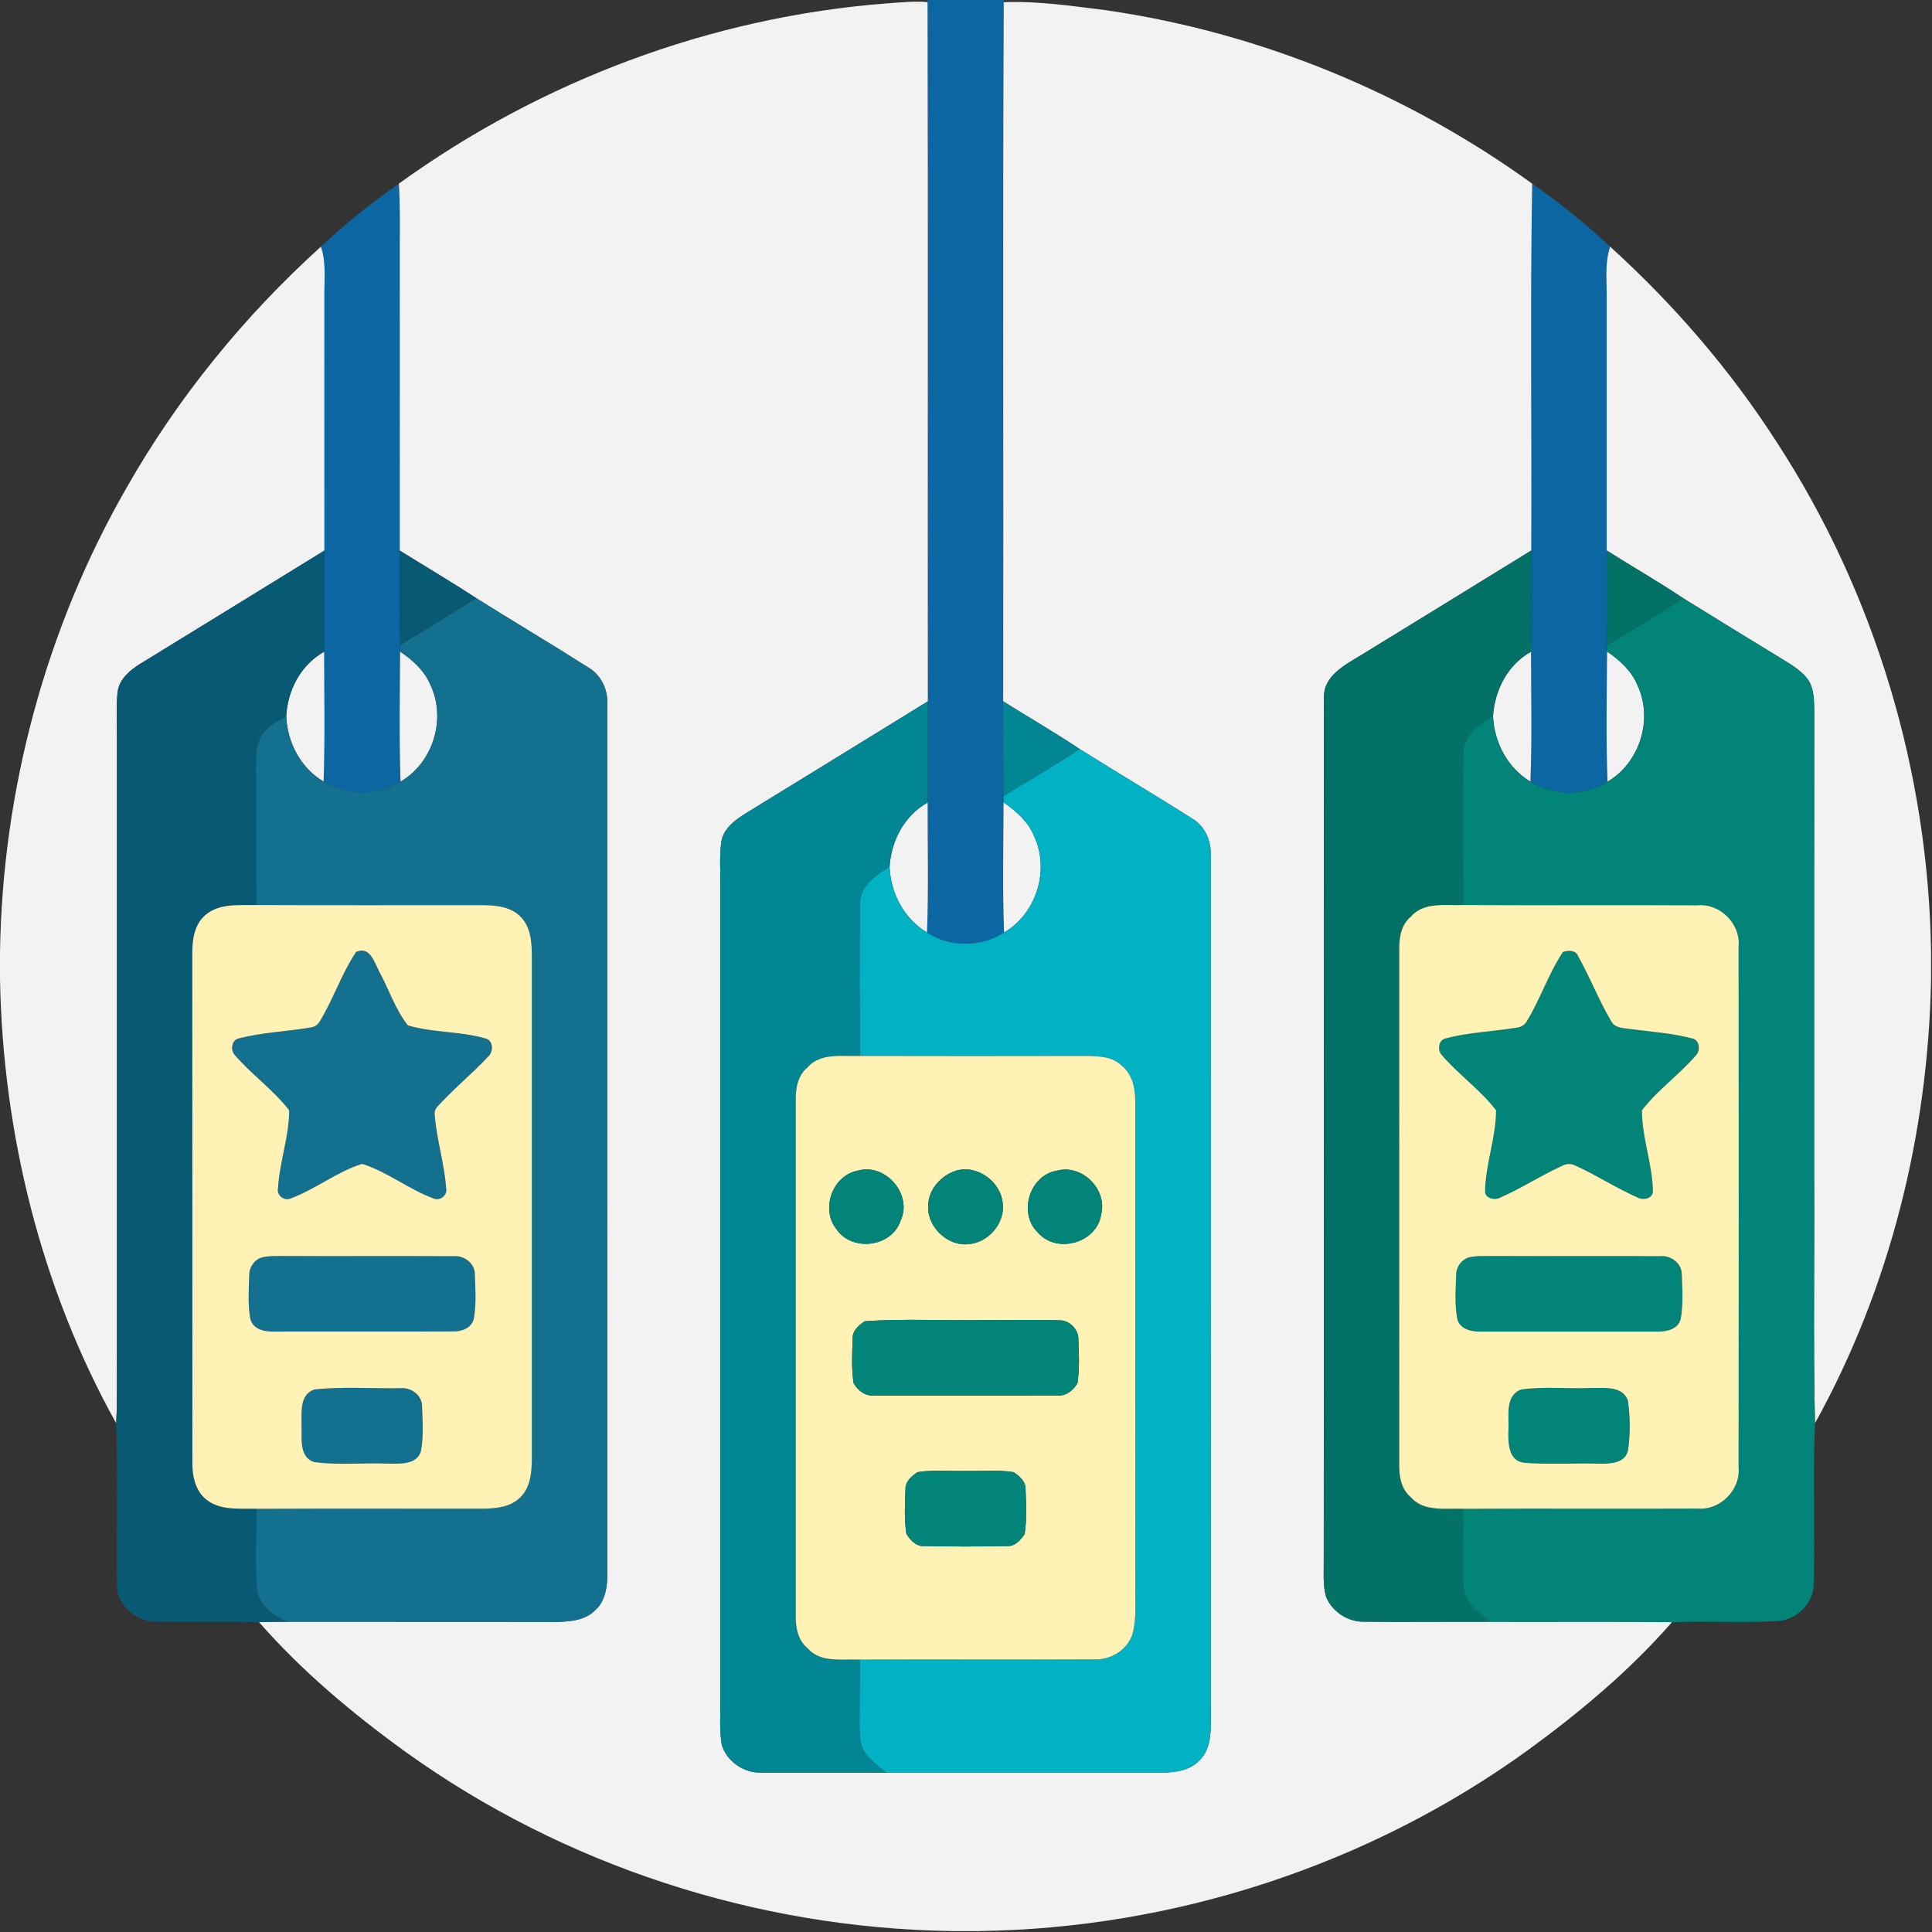 <svg width="683" height="683" viewBox="0 0 683 683" fill="none" xmlns="http://www.w3.org/2000/svg">
<rect x="0" y="0" width="683" height="683" fill="#333333" stroke="none"/>
<g clip-path="url(#clip0_143_39)">
<path d="M327.893 0H354.867L354.84 0.76C354.427 83.147 354.8 165.547 354.64 247.933C354.707 259.107 354.573 270.28 354.76 281.44C354.76 282 354.773 283.093 354.773 283.653C354.707 298.987 354.387 314.333 354.947 329.667C346.933 334.947 335.72 334.947 327.72 329.667C328.293 314.36 327.907 299.027 327.947 283.707C328.067 271.773 327.947 259.853 328.013 247.933C327.92 165.533 328.133 83.133 327.907 0.747L327.893 0Z" fill="#0C66A2"/>
<path d="M113.453 87.2C122.093 79.133 131.293 71.653 141 64.933C141.427 71.72 141.373 78.533 141.333 85.333C141.32 121.773 141.347 158.213 141.32 194.64C141.373 205.813 141.24 216.973 141.427 228.133C141.427 228.693 141.44 229.787 141.44 230.333C141.36 245.653 141.067 261 141.6 276.32C133.467 281.373 122.533 281.36 114.4 276.32C114.933 261.013 114.613 245.693 114.587 230.387C114.747 218.467 114.627 206.56 114.68 194.64C114.653 164.867 114.667 135.093 114.667 105.333C114.573 99.28 115.44 93.053 113.453 87.2Z" fill="#0C66A2"/>
<path d="M541.667 64.933C551.373 71.653 560.573 79.147 569.213 87.2C567.227 93.053 568.08 99.28 568 105.32C568 135.08 568 164.853 568 194.613C568.027 205.773 567.893 216.947 568.107 228.12C568.12 228.667 568.12 229.773 568.133 230.32C568.04 245.653 567.707 261 568.293 276.333C560.2 281.48 549.133 281.467 541.04 276.333C541.64 261.027 541.267 245.707 541.253 230.387C541.413 218.467 541.307 206.533 541.333 194.613C541.547 151.387 540.907 108.147 541.667 64.933Z" fill="#0C66A2"/>
<path d="M141 64.933C191.267 28.573 251.467 5.987 313.373 1.213C318.2 0.867 323.053 0.32 327.907 0.747C328.133 83.133 327.92 165.533 328.013 247.933C306.547 261.16 285.067 274.387 263.573 287.573C259.827 289.893 255.773 292.893 255 297.547C254.28 302.773 254.733 308.067 254.667 313.333C254.667 408.893 254.68 504.44 254.667 600C254.76 605.627 254.2 611.32 255.173 616.893C256.973 622.773 263.107 626.907 269.227 626.64C283.947 626.76 298.68 626.6 313.4 626.667C345.387 626.693 377.387 626.627 409.373 626.693C414.4 626.653 420.093 626.347 423.827 622.507C427.467 619.187 428.04 614.027 428.027 609.4C427.96 507.12 428.027 404.853 428 302.587C428.28 297.32 426 292 421.333 289.293C408.227 280.987 394.853 273.067 381.707 264.813C372.867 258.893 363.64 253.6 354.64 247.933C354.8 165.547 354.427 83.147 354.84 0.76C367 0.32 379.133 2.133 391.173 3.64C445.333 11.507 497.333 32.893 541.667 64.933C540.907 108.147 541.547 151.387 541.333 194.613C521.24 206.973 501.173 219.373 481.04 231.68C475.413 235.093 467.867 238.947 468.053 246.6C467.893 347.947 468.08 449.307 467.973 550.667C468.067 555.28 467.533 560.04 468.8 564.547C471.053 569.893 476.733 573.56 482.56 573.293C497.28 573.44 512 573.267 526.72 573.32C548.173 573.413 569.627 573.173 591.08 573.467C576.093 590.627 558.453 605.373 540.067 618.773C483.96 659.32 415.227 681.747 346.04 682.667H336.64C267.773 681.733 199.347 659.547 143.387 619.333C124.68 605.8 106.773 590.84 91.547 573.427C94.867 573.373 98.173 573.293 101.493 573.32C133.013 573.373 164.533 573.28 196.04 573.373C201.08 573.347 206.747 572.973 210.493 569.173C214.107 565.853 214.733 560.707 214.693 556.067C214.627 453.8 214.693 351.52 214.667 249.24C215 243.96 212.64 238.707 208 235.987C194.92 227.653 181.56 219.747 168.413 211.493C159.52 205.653 150.347 200.28 141.32 194.64C141.347 158.213 141.32 121.773 141.333 85.333C141.373 78.533 141.427 71.72 141 64.933Z" fill="#F2F2F2"/>
<path d="M44.653 172.6C62.773 140.653 86.24 111.813 113.453 87.2C115.44 93.053 114.573 99.28 114.667 105.333C114.667 135.093 114.653 164.867 114.68 194.64C92.92 208.027 71.187 221.427 49.413 234.773C45.96 236.973 42.387 239.92 41.64 244.2C41.013 248.987 41.387 253.84 41.333 258.667C41.347 332 41.333 405.333 41.333 478.667C41.307 486.827 41.493 495 41.08 503.173C14.48 455.347 0.987 400.64 0 346.04V336.627C0.88 279.36 16.12 222.307 44.653 172.6Z" fill="#F2F2F2"/>
<path d="M568 105.32C568.08 99.28 567.227 93.053 569.213 87.2C591.627 107.507 611.547 130.6 627.933 156.04C662.8 209.467 681.747 272.88 682.667 336.627V346.04C681.693 400.64 668.173 455.293 641.627 503.147C640.96 473.667 641.52 444.16 641.333 414.667C641.347 359.987 641.293 305.293 641.373 250.6C641.253 246.92 641.213 242.88 638.853 239.84C636.253 236.533 632.44 234.533 628.947 232.333C617.627 225.413 606.307 218.48 595.04 211.48C586.2 205.573 576.973 200.28 568 194.613C568 164.853 568 135.08 568 105.32Z" fill="#F2F2F2"/>
<path d="M101.2 253.16C101.653 243.933 106.4 234.973 114.587 230.387C114.613 245.693 114.933 261.013 114.4 276.32C106.293 271.493 101.533 262.493 101.2 253.16Z" fill="#F2F2F2"/>
<path d="M141.44 230.333C145.933 233.373 150.16 237.16 152.24 242.307C157.827 254.28 153.053 269.68 141.6 276.32C141.067 261 141.36 245.653 141.44 230.333Z" fill="#F2F2F2"/>
<path d="M527.813 253.133C528.413 243.933 533.013 234.947 541.253 230.387C541.267 245.707 541.64 261.027 541.04 276.333C532.933 271.453 528.213 262.467 527.813 253.133Z" fill="#F2F2F2"/>
<path d="M568.133 230.32C572.587 233.4 576.827 237.147 578.907 242.307C584.507 254.28 579.707 269.64 568.293 276.333C567.707 261 568.04 245.653 568.133 230.32Z" fill="#F2F2F2"/>
<path d="M314.48 306.453C315.053 297.24 319.707 288.253 327.947 283.707C327.907 299.027 328.293 314.36 327.72 329.667C319.613 324.8 314.867 315.813 314.48 306.453Z" fill="#F2F2F2"/>
<path d="M354.773 283.653C359.24 286.72 363.507 290.467 365.587 295.627C371.173 307.627 366.387 323 354.947 329.667C354.387 314.333 354.707 298.987 354.773 283.653Z" fill="#F2F2F2"/>
<path d="M49.413 234.773C71.187 221.427 92.92 208.027 114.68 194.64C114.627 206.56 114.747 218.467 114.587 230.387C106.4 234.973 101.653 243.933 101.2 253.16C97.96 255.133 94.267 256.893 92.293 260.32C90.28 263.84 90.573 268.067 90.48 271.987C90.653 287.973 90.4 303.96 90.653 319.947C84.627 320.093 77.693 319.2 72.72 323.387C68.653 326.72 67.947 332.32 67.973 337.253C68.04 397.293 67.973 457.347 68.013 517.4C68 522.24 69.267 527.64 73.493 530.547C78.467 534.067 84.907 533.213 90.653 533.387C90.667 542.68 90.147 552.013 90.787 561.293C91.187 567.227 96.533 571.067 101.493 573.32C98.173 573.293 94.867 573.373 91.547 573.427C79.667 573.2 67.773 573.44 55.893 573.32C48.667 573.72 41.04 567.68 41.36 560.12C41.107 541.133 41.693 522.147 41.08 503.173C41.493 495 41.307 486.827 41.333 478.667C41.333 405.333 41.347 332 41.333 258.667C41.387 253.84 41.013 248.987 41.64 244.2C42.387 239.92 45.96 236.973 49.413 234.773Z" fill="#085A74"/>
<path d="M141.32 194.64C150.347 200.28 159.52 205.653 168.413 211.493C159.427 217.067 150.44 222.627 141.427 228.133C141.24 216.973 141.373 205.813 141.32 194.64Z" fill="#085A74"/>
<path d="M481.04 231.68C501.173 219.373 521.24 206.973 541.333 194.613C541.307 206.533 541.413 218.467 541.253 230.387C533.013 234.947 528.413 243.933 527.813 253.133C522.813 256.067 517.16 260.173 517.28 266.653C517.04 284.413 517.16 302.187 517.28 319.947C511.027 320.213 503.347 318.72 498.733 324.08C495.253 326.987 494.56 331.64 494.667 335.92C494.667 396.413 494.68 456.92 494.653 517.413C494.56 521.68 495.253 526.347 498.733 529.267C503.36 534.6 511.027 533.12 517.28 533.387C517.187 540.933 517.107 548.48 517.133 556.027C517.293 559.453 517.107 563.24 519.147 566.213C521.16 569.067 524.027 571.147 526.72 573.32C512 573.267 497.28 573.44 482.56 573.293C476.733 573.56 471.053 569.893 468.8 564.547C467.533 560.04 468.067 555.28 467.973 550.667C468.08 449.307 467.893 347.947 468.053 246.6C467.867 238.947 475.413 235.093 481.04 231.68Z" fill="#037166"/>
<path d="M568 194.613C576.973 200.28 586.2 205.573 595.04 211.48C586.24 217.32 577.093 222.573 568.107 228.12C567.893 216.947 568.027 205.773 568 194.613Z" fill="#037166"/>
<path d="M141.427 228.133C150.44 222.627 159.427 217.067 168.413 211.493C181.56 219.747 194.92 227.653 208 235.987C212.64 238.707 215 243.96 214.667 249.24C214.693 351.52 214.627 453.8 214.693 556.067C214.733 560.707 214.107 565.853 210.493 569.173C206.747 572.973 201.08 573.347 196.04 573.373C164.533 573.28 133.013 573.373 101.493 573.32C96.533 571.067 91.187 567.227 90.787 561.293C90.147 552.013 90.667 542.68 90.653 533.387C117.347 533.267 144.053 533.36 170.747 533.347C175.373 533.293 180.547 532.8 183.973 529.307C187.467 525.88 187.973 520.707 188.013 516.08C187.987 456.48 187.987 396.867 188.013 337.267C187.973 332.627 187.467 327.453 183.973 324.027C180.547 320.533 175.373 320.027 170.747 319.987C144.053 319.973 117.347 320.053 90.653 319.947C90.4 303.96 90.653 287.973 90.48 271.987C90.573 268.067 90.28 263.84 92.293 260.32C94.267 256.893 97.96 255.133 101.2 253.16C101.533 262.493 106.293 271.493 114.4 276.32C122.533 281.36 133.467 281.373 141.6 276.32C153.053 269.68 157.827 254.28 152.24 242.307C150.16 237.16 145.933 233.373 141.44 230.333C141.44 229.787 141.427 228.693 141.427 228.133Z" fill="#13718F"/>
<path d="M125.88 336.533C130.72 334.32 132.36 340.16 134.04 343.4C137.48 349.72 139.733 356.84 144.2 362.493C153 365.12 162.627 364.533 171.52 367.08C174.56 367.72 174.533 371.987 172.44 373.68C166.827 379.653 160.44 384.853 154.92 390.907C153.84 391.933 153.453 393.173 153.747 394.653C154.427 403.213 157.133 411.493 157.72 420.053C158.253 422.48 155.76 424.533 153.48 423.76C144.6 420.533 137 414.28 128 411.44C119 414.28 111.4 420.52 102.533 423.76C100.24 424.533 97.733 422.48 98.28 420.053C98.813 410.773 102.227 401.827 102.227 392.52C96.613 385.2 88.84 379.84 82.88 372.827C81.4 371.067 81.92 367.547 84.48 367.08C92.867 364.92 101.613 364.667 110.12 363.173C111.4 362.92 112.373 362.227 113.04 361.093C117.84 353.187 120.76 344.213 125.88 336.533Z" fill="#13718F"/>
<path d="M92.427 444.547C94.893 443.933 97.466 444.053 100 444.013C120.027 444.133 140.067 443.96 160.093 444.093C163.947 443.667 167.987 446.547 167.88 450.64C168.04 455.84 168.453 461.16 167.48 466.307C166.653 469.533 163.107 470.813 160.08 470.693C139.147 470.787 118.213 470.68 97.28 470.733C93.893 470.893 89.507 470.12 88.507 466.307C87.546 461.147 87.947 455.84 88.12 450.627C88.106 447.96 89.906 445.413 92.427 444.547Z" fill="#13718F"/>
<path d="M111.107 491.214C121.133 490.12 131.333 490.92 141.427 490.76C145.28 490.334 149.307 493.227 149.213 497.294C149.387 502.507 149.773 507.827 148.813 512.974C147.4 517.907 141.387 517.427 137.333 517.427C128.573 517.027 119.693 518.08 111 516.854C105.627 515.08 106.787 508.4 106.6 504C106.68 499.534 105.76 493.054 111.107 491.214Z" fill="#13718F"/>
<path d="M568.107 228.12C577.093 222.573 586.24 217.32 595.04 211.48C606.307 218.48 617.627 225.413 628.947 232.333C632.44 234.533 636.253 236.533 638.853 239.84C641.213 242.88 641.253 246.92 641.373 250.6C641.293 305.293 641.347 359.987 641.333 414.667C641.52 444.16 640.96 473.667 641.627 503.147C640.84 522.107 641.733 541.133 641.187 560.107C641.107 567.027 634.893 572.827 628.12 573.107C615.787 573.72 603.427 573.04 591.08 573.467C569.627 573.173 548.173 573.413 526.72 573.32C524.027 571.147 521.16 569.067 519.147 566.213C517.107 563.24 517.293 559.453 517.133 556.027C517.107 548.48 517.187 540.933 517.28 533.387C544.893 533.24 572.52 533.427 600.133 533.307C608.053 534.04 615.36 526.72 614.627 518.8C614.693 457.387 614.693 395.96 614.627 334.533C615.373 326.613 608.053 319.293 600.133 320.04C572.52 319.907 544.893 320.093 517.28 319.947C517.16 302.187 517.04 284.413 517.28 266.653C517.16 260.173 522.813 256.067 527.813 253.133C528.213 262.467 532.933 271.453 541.04 276.333C549.133 281.467 560.2 281.48 568.293 276.333C579.707 269.64 584.507 254.28 578.907 242.307C576.827 237.147 572.587 233.4 568.133 230.32C568.12 229.773 568.12 228.667 568.107 228.12Z" fill="#028478"/>
<path d="M552.547 336.533C554.427 335.88 557.147 335.84 557.933 338.093C562.133 345.587 565.253 353.68 569.627 361.093C570.827 363.373 573.627 363.4 575.853 363.72C583.307 364.733 590.893 365.173 598.173 367.093C600.733 367.547 601.227 371.053 599.773 372.827C593.813 379.84 586.04 385.2 580.453 392.52C580.44 402.24 584.227 411.587 584.333 421.307C584.187 423.68 580.96 424.387 579.147 423.453C571.56 420.133 564.587 415.547 557.053 412.107C555.453 411.293 553.867 411.293 552.28 412.12C544.747 415.547 537.773 420.133 530.187 423.453C528.373 424.387 525.107 423.68 525 421.307C525.107 411.587 528.88 402.227 528.893 392.507C523.28 385.2 515.52 379.827 509.56 372.827C508.107 371.04 508.573 367.56 511.147 367.08C519.52 364.88 528.28 364.68 536.787 363.187C538.067 362.92 539.04 362.227 539.72 361.093C544.533 353.2 547.413 344.213 552.547 336.533Z" fill="#028478"/>
<path d="M519.093 444.547C522 443.867 525.027 444.067 528 444.013C547.587 444.133 567.173 443.947 586.747 444.093C590.6 443.68 594.627 446.547 594.547 450.627C594.733 455.84 595.107 461.147 594.147 466.307C593.173 470.133 588.747 470.88 585.387 470.733C564.907 470.72 544.427 470.72 523.947 470.733C520.56 470.88 516.173 470.133 515.187 466.307C514.213 461.16 514.6 455.84 514.787 450.627C514.76 447.947 516.587 445.44 519.093 444.547Z" fill="#028478"/>
<path d="M537.773 491.213C546 490.067 554.373 491.04 562.667 490.68C567.12 490.76 573.547 489.8 575.493 495.08C576.347 500.96 576.373 507.093 575.493 512.973C574.307 517.373 569.067 517.507 565.36 517.427C556.493 517.187 547.6 517.8 538.76 517.107C533.067 516.413 533.12 509.707 533.267 505.347C533.507 500.533 531.973 493.347 537.773 491.213Z" fill="#028478"/>
<path d="M263.573 287.573C285.067 274.387 306.547 261.16 328.013 247.933C327.947 259.853 328.067 271.773 327.947 283.707C319.707 288.253 315.053 297.24 314.48 306.453C309.52 309.4 303.773 313.467 303.987 319.947C303.813 337.72 303.92 355.507 303.973 373.293C297.72 373.56 290.027 372.027 285.413 377.4C281.907 380.307 281.213 384.973 281.32 389.253C281.333 449.747 281.347 510.24 281.32 570.733C281.227 575.013 281.907 579.68 285.4 582.587C290.013 587.973 297.707 586.44 303.973 586.707C303.92 594.267 303.88 601.813 303.853 609.36C304 612.787 303.72 616.587 305.787 619.547C307.813 622.413 310.693 624.48 313.4 626.667C298.68 626.6 283.947 626.76 269.227 626.64C263.107 626.907 256.973 622.773 255.173 616.893C254.2 611.32 254.76 605.627 254.667 600C254.68 504.44 254.667 408.893 254.667 313.333C254.733 308.067 254.28 302.773 255 297.547C255.773 292.893 259.827 289.893 263.573 287.573Z" fill="#038694"/>
<path d="M354.64 247.933C363.64 253.6 372.867 258.893 381.707 264.813C372.893 270.64 363.747 275.92 354.76 281.44C354.573 270.28 354.707 259.107 354.64 247.933Z" fill="#038694"/>
<path d="M354.76 281.44C363.747 275.92 372.893 270.64 381.707 264.813C394.853 273.067 408.227 280.987 421.333 289.293C426 292 428.28 297.32 428 302.587C428.027 404.853 427.96 507.12 428.027 609.4C428.04 614.027 427.467 619.187 423.827 622.507C420.093 626.347 414.4 626.653 409.373 626.693C377.387 626.627 345.387 626.693 313.4 626.667C310.693 624.48 307.813 622.413 305.787 619.547C303.72 616.587 304 612.787 303.853 609.36C303.88 601.813 303.92 594.267 303.973 586.707C331.573 586.56 359.187 586.773 386.787 586.627C392.64 586.893 398.573 583.333 400.373 577.627C401.853 572.333 401.24 566.747 401.347 561.333C401.293 503.973 401.36 446.613 401.333 389.253C401.333 384.693 400.28 379.733 396.573 376.733C393.253 373.52 388.4 373.32 384.053 373.293C357.36 373.333 330.667 373.373 303.973 373.293C303.92 355.507 303.813 337.72 303.987 319.947C303.773 313.467 309.52 309.4 314.48 306.453C314.867 315.813 319.613 324.8 327.72 329.667C335.72 334.947 346.933 334.947 354.947 329.667C366.387 323 371.173 307.627 365.587 295.627C363.507 290.467 359.24 286.72 354.773 283.653C354.773 283.093 354.76 282 354.76 281.44Z" fill="#01B2C4"/>
<path d="M72.72 323.387C77.693 319.2 84.627 320.093 90.653 319.947C117.347 320.053 144.053 319.973 170.747 319.987C175.373 320.027 180.547 320.533 183.973 324.027C187.467 327.453 187.973 332.627 188.013 337.267C187.987 396.867 187.987 456.48 188.013 516.08C187.973 520.707 187.467 525.88 183.973 529.307C180.547 532.8 175.373 533.293 170.747 533.347C144.053 533.36 117.347 533.267 90.653 533.387C84.907 533.213 78.467 534.067 73.493 530.547C69.267 527.64 68 522.24 68.013 517.4C67.973 457.347 68.04 397.293 67.973 337.253C67.947 332.32 68.653 326.72 72.72 323.387ZM125.88 336.533C120.76 344.213 117.84 353.187 113.04 361.093C112.373 362.227 111.4 362.92 110.12 363.173C101.613 364.667 92.867 364.92 84.48 367.08C81.92 367.547 81.4 371.067 82.88 372.827C88.84 379.84 96.613 385.2 102.227 392.52C102.227 401.827 98.813 410.773 98.28 420.053C97.733 422.48 100.24 424.533 102.533 423.76C111.4 420.52 119 414.28 128 411.44C137 414.28 144.6 420.533 153.48 423.76C155.76 424.533 158.253 422.48 157.72 420.053C157.133 411.493 154.427 403.213 153.747 394.653C153.453 393.173 153.84 391.933 154.92 390.907C160.44 384.853 166.827 379.653 172.44 373.68C174.533 371.987 174.56 367.72 171.52 367.08C162.627 364.533 153 365.12 144.2 362.493C139.733 356.84 137.48 349.72 134.04 343.4C132.36 340.16 130.72 334.32 125.88 336.533ZM92.427 444.547C89.907 445.413 88.107 447.96 88.12 450.627C87.947 455.84 87.547 461.147 88.507 466.307C89.507 470.12 93.893 470.893 97.28 470.733C118.213 470.68 139.147 470.787 160.08 470.693C163.107 470.813 166.653 469.533 167.48 466.307C168.453 461.16 168.04 455.84 167.88 450.64C167.987 446.547 163.947 443.667 160.093 444.093C140.067 443.96 120.027 444.133 100 444.013C97.467 444.053 94.893 443.933 92.427 444.547ZM111.107 491.213C105.76 493.053 106.68 499.533 106.6 504C106.787 508.4 105.627 515.08 111 516.853C119.693 518.08 128.573 517.027 137.333 517.427C141.387 517.427 147.4 517.907 148.813 512.973C149.773 507.827 149.387 502.507 149.213 497.293C149.307 493.227 145.28 490.333 141.427 490.76C131.333 490.92 121.133 490.12 111.107 491.213Z" fill="#FFF2B4"/>
<path d="M498.733 324.08C503.347 318.72 511.027 320.213 517.28 319.947C544.893 320.093 572.52 319.907 600.133 320.04C608.053 319.293 615.373 326.613 614.627 334.533C614.693 395.96 614.693 457.387 614.627 518.8C615.36 526.72 608.053 534.04 600.133 533.307C572.52 533.427 544.893 533.24 517.28 533.387C511.027 533.12 503.36 534.6 498.733 529.267C495.253 526.347 494.56 521.68 494.653 517.413C494.68 456.92 494.667 396.413 494.667 335.92C494.56 331.64 495.253 326.987 498.733 324.08ZM552.547 336.533C547.413 344.213 544.533 353.2 539.72 361.093C539.04 362.227 538.067 362.92 536.787 363.187C528.28 364.68 519.52 364.88 511.147 367.08C508.573 367.56 508.107 371.04 509.56 372.827C515.52 379.827 523.28 385.2 528.893 392.507C528.88 402.227 525.107 411.587 525 421.307C525.107 423.68 528.373 424.387 530.187 423.453C537.773 420.133 544.747 415.547 552.28 412.12C553.867 411.293 555.453 411.293 557.053 412.107C564.587 415.547 571.56 420.133 579.147 423.453C580.96 424.387 584.187 423.68 584.333 421.307C584.227 411.587 580.44 402.24 580.453 392.52C586.04 385.2 593.813 379.84 599.773 372.827C601.227 371.053 600.733 367.547 598.173 367.093C590.893 365.173 583.307 364.733 575.853 363.72C573.627 363.4 570.827 363.373 569.627 361.093C565.253 353.68 562.133 345.587 557.933 338.093C557.147 335.84 554.427 335.88 552.547 336.533ZM519.093 444.547C516.587 445.44 514.76 447.947 514.787 450.627C514.6 455.84 514.213 461.16 515.187 466.307C516.173 470.133 520.56 470.88 523.947 470.733C544.427 470.72 564.907 470.72 585.387 470.733C588.747 470.88 593.173 470.133 594.147 466.307C595.107 461.147 594.733 455.84 594.547 450.627C594.627 446.547 590.6 443.68 586.747 444.093C567.173 443.947 547.587 444.133 528 444.013C525.027 444.067 522 443.867 519.093 444.547ZM537.773 491.213C531.973 493.347 533.507 500.533 533.267 505.347C533.12 509.707 533.067 516.413 538.76 517.107C547.6 517.8 556.493 517.187 565.36 517.427C569.067 517.507 574.307 517.373 575.493 512.973C576.373 507.093 576.347 500.96 575.493 495.08C573.547 489.8 567.12 490.76 562.667 490.68C554.373 491.04 546 490.067 537.773 491.213Z" fill="#FFF2B4"/>
<path d="M285.413 377.4C290.027 372.027 297.72 373.56 303.973 373.293C330.667 373.373 357.36 373.333 384.053 373.293C388.4 373.32 393.253 373.52 396.573 376.733C400.28 379.733 401.333 384.693 401.333 389.253C401.36 446.613 401.293 503.973 401.347 561.333C401.24 566.747 401.853 572.333 400.373 577.627C398.573 583.333 392.64 586.893 386.787 586.627C359.187 586.773 331.573 586.56 303.973 586.707C297.707 586.44 290.013 587.973 285.4 582.587C281.907 579.68 281.227 575.013 281.32 570.733C281.347 510.24 281.333 449.747 281.32 389.253C281.213 384.973 281.907 380.307 285.413 377.4ZM303.16 413.867C294.12 415.627 290 427.667 295.827 434.707C301.387 442.667 315.267 440.84 318.373 431.547C322.76 422.293 313.013 410.973 303.16 413.867ZM337.827 413.907C332.893 415.533 328.573 420.093 328.187 425.413C327.187 433.227 334.787 440.813 342.6 439.813C349.453 439.2 355.373 432.347 354.48 425.4C353.813 417.707 345.373 411.533 337.827 413.907ZM373.773 413.827C363.987 415.307 359.787 428.867 366.907 435.72C373.52 443.44 387.813 439.44 389.28 429.333C391.533 420.467 382.6 411.533 373.773 413.827ZM305.72 467.093C303.573 468.467 301.24 470.493 301.44 473.307C301.24 478.507 300.96 483.787 301.76 488.947C303.28 491.64 306.013 493.733 309.267 493.32C330.64 493.36 352.027 493.347 373.4 493.307C376.653 493.733 379.387 491.64 380.907 488.947C381.68 483.773 381.427 478.507 381.227 473.307C381.267 469.947 378.04 466.733 374.693 466.773C365.8 466.467 356.893 466.773 348 466.667C333.92 466.96 319.76 466.08 305.72 467.093ZM324.387 520.427C322.24 521.8 319.92 523.84 320.107 526.64C319.893 531.84 319.64 537.12 320.427 542.28C321.8 544.413 323.827 546.76 326.64 546.56C336.427 546.76 346.227 546.76 356.013 546.56C358.813 546.747 360.853 544.427 362.24 542.28C363.027 537.12 362.76 531.853 362.56 526.653C362.76 523.84 360.44 521.8 358.293 520.427C352.68 519.533 346.973 520.147 341.333 520C335.68 520.147 329.987 519.533 324.387 520.427Z" fill="#FFF2B4"/>
<path d="M303.16 413.867C313.013 410.973 322.76 422.293 318.373 431.547C315.267 440.84 301.387 442.667 295.827 434.707C290 427.667 294.12 415.627 303.16 413.867Z" fill="#028478"/>
<path d="M337.827 413.907C345.373 411.533 353.813 417.707 354.48 425.4C355.373 432.347 349.453 439.2 342.6 439.813C334.787 440.813 327.187 433.227 328.187 425.413C328.573 420.093 332.893 415.533 337.827 413.907Z" fill="#028478"/>
<path d="M373.773 413.827C382.6 411.533 391.533 420.467 389.28 429.333C387.813 439.44 373.52 443.44 366.907 435.72C359.787 428.867 363.987 415.307 373.773 413.827Z" fill="#028478"/>
<path d="M305.72 467.093C319.76 466.08 333.92 466.96 348 466.667C356.893 466.773 365.8 466.467 374.693 466.773C378.04 466.733 381.267 469.947 381.227 473.307C381.427 478.507 381.68 483.773 380.907 488.947C379.387 491.64 376.653 493.733 373.4 493.307C352.027 493.347 330.64 493.36 309.267 493.32C306.013 493.733 303.28 491.64 301.76 488.947C300.96 483.787 301.24 478.507 301.44 473.307C301.24 470.493 303.573 468.467 305.72 467.093Z" fill="#028478"/>
<path d="M324.387 520.426C329.987 519.533 335.68 520.146 341.333 520C346.973 520.146 352.68 519.533 358.293 520.426C360.44 521.8 362.76 523.84 362.56 526.653C362.76 531.853 363.027 537.12 362.24 542.28C360.853 544.426 358.813 546.746 356.013 546.56C346.227 546.76 336.427 546.76 326.64 546.56C323.827 546.76 321.8 544.413 320.427 542.28C319.64 537.12 319.893 531.84 320.107 526.64C319.92 523.84 322.24 521.8 324.387 520.426Z" fill="#028478"/>
</g>
<defs>
<clipPath id="clip0_143_39">
<rect width="682.667" height="682.667" fill="white"/>
</clipPath>
</defs>
</svg>
